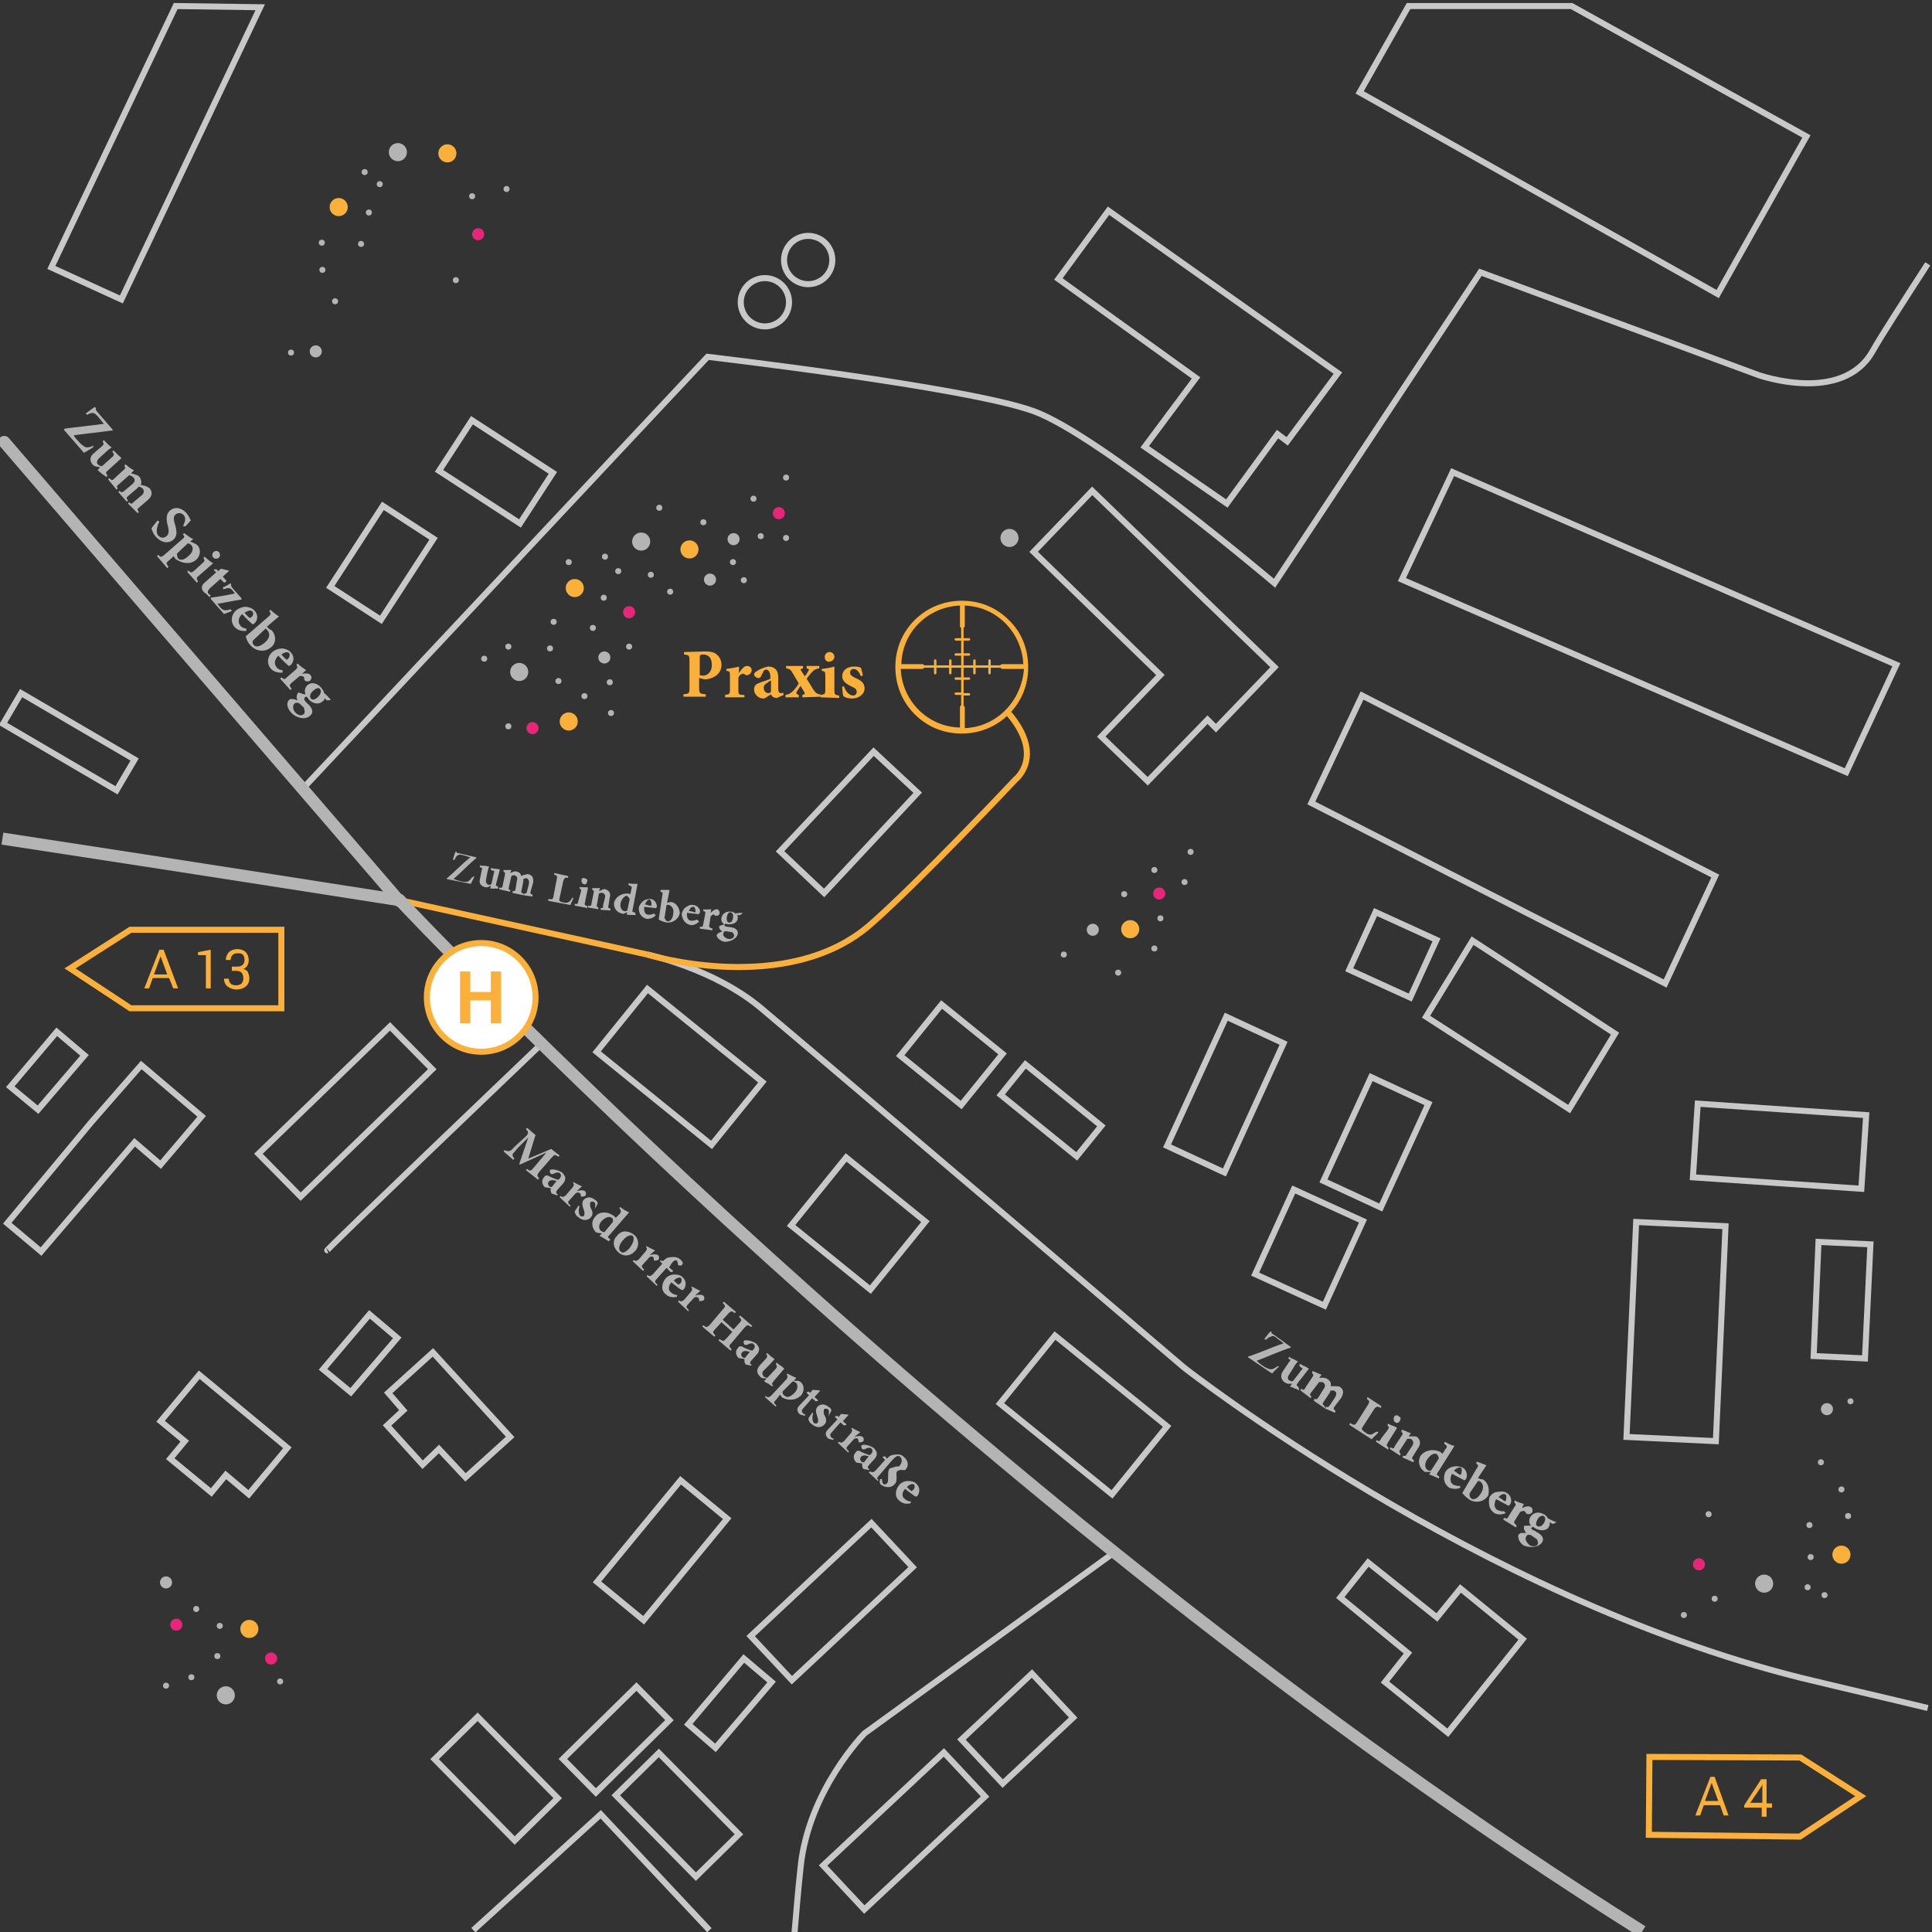 <?xml version="1.0" encoding="utf-8"?>
<!-- Generator: Adobe Illustrator 27.9.1, SVG Export Plug-In . SVG Version: 6.00 Build 0)  -->
<svg version="1.1" id="Ebene_1" xmlns="http://www.w3.org/2000/svg" xmlns:xlink="http://www.w3.org/1999/xlink" x="0px" y="0px"
	 viewBox="0 0 320 320" style="enable-background:new 0 0 320 320;" xml:space="preserve">
<rect x="0" y="0" width="320" height="320" fill="#333333" stroke="none"/>
<style type="text/css">
	.st0{fill:none;stroke:#C8C8C8;stroke-miterlimit:10;}
	.st1{fill:none;stroke:#C8C8C8;stroke-width:1;stroke-miterlimit:9.998;}
	.st2{fill:none;stroke:#C8C8C8;stroke-width:1;stroke-miterlimit:9.999;}
	.st3{fill:none;stroke:#C8C8C8;stroke-miterlimit:10.001;}
	.st4{fill:none;stroke:#C8C8C8;stroke-width:1;stroke-miterlimit:9.997;}
	.st5{fill:none;stroke:#C8C8C8;stroke-width:0.999;stroke-miterlimit:9.995;}
	.st6{fill:none;stroke:#C8C8C8;stroke-width:1;stroke-miterlimit:10.001;}
	.st7{fill:none;stroke:#C8C8C8;stroke-width:1;stroke-miterlimit:10.004;}
	.st8{fill:none;stroke:#C8C8C8;stroke-width:1;stroke-miterlimit:10.002;}
	.st9{fill:none;stroke:#C8C8C8;stroke-width:1;stroke-miterlimit:9.995;}
	.st10{fill:none;stroke:#FBB03B;stroke-miterlimit:10;}
	.st11{fill:none;stroke:#C8C8C8;stroke-width:3;stroke-miterlimit:10;}
	.st12{fill:none;stroke:#B4B4B4;stroke-width:2;stroke-linecap:round;stroke-miterlimit:10;}
	.st13{fill:none;stroke:#B4B4B4;stroke-width:2;stroke-miterlimit:10;}
	.st14{fill:#FBB03B;}
	.st15{enable-background:new    ;}
	.st16{fill:#B4B4B4;}
	.st17{fill:#E7267A;}
	.st18{fill:none;stroke:#C8C8C8;stroke-width:1;stroke-miterlimit:10.001;}
	.st19{fill:#FFFFFF;stroke:#FBB03B;stroke-miterlimit:10;}
</style>
<g id="Ebene_1_00000160171556304818482210000006897186705775281329_">
	<polygon class="st0" points="211.1,110.5 180.9,81.3 171.2,91.4 192.2,111.8 182.4,122 190.1,129.4 200,119.2 201.4,120.6 	"/>
	<polygon class="st0" points="221.6,61.8 183.6,34.9 175.3,46.2 198.1,62.6 189.6,74 203.2,83.4 211.6,71.9 213.2,73.1 	"/>
	<path class="st0" d="M49.8,131l67.4-71.9c0,0,43,5,54,9s39.9,28.5,39.9,28.5l34.1-51.5l46,17c0,0,14,5,19-4
		c1.3-2.3,4.7-7.6,9.1-14.4"/>
	<polygon class="st1" points="260.3,1 299.2,22.6 284.5,48.7 225.2,15.3 233.3,1 	"/>
	<polygon class="st0" points="305.8,127.9 232.2,96 240.6,78.2 314.1,110.1 	"/>
	<polygon class="st0" points="275.8,162.9 217.2,133 225.6,115.2 284.1,145.1 	"/>
	<polygon class="st0" points="259.9,183.7 236.2,168.4 243.9,155.8 267.5,171.2 	"/>
	<path class="st0" d="M89.7,172.9c0,0-36,34.4-35.5,34.2"/>
	<path class="st0" d="M184.6,257.1l-41.4,30c0,0-9.3,9.4-10.6,22.2c-0.4,3.7-0.7,7.3-1,10.8"/>
	
		<rect x="124.1" y="260.4" transform="matrix(0.73 -0.683 0.683 0.73 -144.114 165.661)" class="st2" width="27.4" height="10"/>
	<polyline class="st3" points="78.4,319.7 99.5,300.5 117.5,319.7 	"/>
	
		<rect x="136.1" y="298.4" transform="matrix(0.73 -0.683 0.683 0.73 -166.833 184.101)" class="st2" width="27.4" height="10"/>
	
		<rect x="160.6" y="281.3" transform="matrix(0.73 -0.683 0.683 0.73 -150.122 192.461)" class="st4" width="16" height="10"/>
	<polygon class="st0" points="14,174.8 6.3,183.8 1.7,180 9.4,170.9 	"/>
	<polygon class="st0" points="65.8,221.6 58.1,230.6 53.5,226.8 61.2,217.7 	"/>
	<polygon class="st0" points="127.8,278.6 118.5,289.5 114,285.6 123.2,274.7 	"/>
	
		<rect x="105.9" y="164.4" transform="matrix(0.629 -0.777 0.777 0.629 -95.534 153.096)" class="st5" width="13.4" height="24.5"/>
	
		<rect x="135" y="194.1" transform="matrix(0.629 -0.777 0.777 0.629 -104.702 185.781)" class="st6" width="14.5" height="16.9"/>
	
		<rect x="152.2" y="168.1" transform="matrix(0.629 -0.777 0.777 0.629 -77.247 187.375)" class="st6" width="10.9" height="13"/>
	
		<rect x="170.9" y="175.7" transform="matrix(0.629 -0.777 0.777 0.629 -78.267 203.619)" class="st5" width="6.5" height="16.2"/>
	
		<rect x="225.4" y="152.6" transform="matrix(0.415 -0.91 0.91 0.415 -8.934 302.406)" class="st7" width="10.5" height="11.1"/>
	
		<rect x="172.3" y="222.3" transform="matrix(0.629 -0.777 0.777 0.629 -115.488 226.527)" class="st5" width="14.5" height="23.9"/>
	
		<rect x="107" y="291.1" transform="matrix(0.713 -0.702 0.702 0.713 -178.649 164.919)" class="st8" width="10" height="18.9"/>
	
		<rect x="93.6" y="284.1" transform="matrix(0.713 -0.701 0.701 0.713 -172.664 154.386)" class="st9" width="17.1" height="7.8"/>
	<rect x="77" y="285.1" transform="matrix(0.713 -0.702 0.702 0.713 -183.06 142.15)" class="st8" width="10" height="18.9"/>
	<polygon class="st0" points="47.6,239.8 33,227.7 26.6,235.4 30.6,238.7 28.2,241.6 35,247.2 37.4,244.3 41.2,247.5 	"/>
	<polygon class="st0" points="84.5,238 71.7,224 64.3,230.7 66.8,233.6 64.1,236.1 70,242.6 72.7,240 77.1,244.7 	"/>
	<rect x="55.2" y="88.2" transform="matrix(0.545 -0.839 0.839 0.545 -49.382 95.453)" class="st4" width="16" height="10"/>
	<polygon class="st0" points="129.2,141 144.7,124.5 152,131.3 136.5,147.9 	"/>
	<rect x="77.2" y="70.2" transform="matrix(0.545 -0.838 0.838 0.545 -28.183 104.416)" class="st8" width="10" height="16"/>
	<polygon class="st0" points="42.8,191.1 64.6,170 71.6,177.1 49.8,198.2 	"/>
	<polygon class="st0" points="43.1,1.2 20.1,49.6 8.5,44.3 29.1,1 	"/>
	<polygon class="st0" points="3.5,114.8 22.3,125.8 19.3,130.9 0.5,119.9 	"/>
	<ellipse transform="matrix(0.921 -0.389 0.389 0.921 -6.227 55.461)" class="st0" cx="133.9" cy="43.1" rx="4" ry="4"/>
	<ellipse transform="matrix(0.921 -0.389 0.389 0.921 -9.49 53.206)" class="st0" cx="126.7" cy="50.1" rx="4" ry="4"/>
	
		<rect x="98.9" y="251.7" transform="matrix(0.635 -0.772 0.772 0.635 -158.231 178.536)" class="st2" width="21.8" height="10"/>
	<polygon class="st0" points="241.9,263.1 238,267.9 226.6,258.8 222,264.6 233.2,273.8 229.4,278.6 239.8,287 252.2,271.5 	"/>
	<polygon class="st0" points="33.4,184.9 23.4,176.4 15.1,185.9 15.1,185.9 1.2,202.6 6.8,207.3 22.3,189.2 26.6,192.9 	"/>
	<path class="st0" d="M107.2,158.1c0,0,11.1,2.3,19,9l7.8,6.6l33.1,28.1l29,24.7c0,0,48.4,38,102.2,51.4c7.4,1.8,14.4,3.4,21,5"/>
	<path class="st10" d="M107.2,158.1c0,0,23.2,7.1,37-5c8-7,24-24,24-24s4.9-3.8-1.1-10.9"/>
	<path class="st11" d="M159.2,254.2"/>
	<line class="st10" x1="66.2" y1="149.1" x2="107.2" y2="158.1"/>
	<g>
		<g>
			<path class="st12" d="M0.7,73.2c33.4,38.9,65.4,76,65.4,76"/>
			<path class="st13" d="M272,319.9c-111.4-70-205.8-170.8-205.8-170.8s-35-5.5-65.8-10.2"/>
		</g>
	</g>
</g>
<g id="Ebene_3">
	<g>
		<g>
			<path class="st14" d="M116.7,107.9c0.9,0,1.6,0.1,2,0.5c0.5,0.4,0.8,1,0.8,1.7c0,1.5-1.2,2.2-2.4,2.4c-0.2,0-0.4,0-0.5,0
				l-0.8-0.2v1.6c0,1,0.1,1,1.1,1.1v0.4h-3.7V115c0.9-0.1,1-0.1,1-1.1v-4.4c0-1-0.1-1-0.9-1.1V108L116.7,107.9z M115.9,111.8
				c0.1,0.1,0.4,0.1,0.6,0.1c0.4,0,1.4-0.3,1.4-1.8c0-1.3-0.7-1.7-1.5-1.7c-0.2,0-0.4,0.1-0.4,0.1c-0.1,0.1-0.1,0.2-0.1,0.4V111.8z"
				/>
			<path class="st14" d="M122.4,111.5c0.4-0.7,0.9-1.2,1.3-1.2c0.5,0,0.8,0.3,0.8,0.7s-0.3,0.7-0.6,0.8c-0.2,0.1-0.3,0-0.4,0
				c-0.2-0.2-0.4-0.2-0.5-0.2c-0.2,0-0.5,0.2-0.7,0.6v2.1c0,0.7,0,0.8,1,0.8v0.4h-3.2v-0.4c0.6-0.1,0.8-0.1,0.8-0.8v-2.5
				c0-0.6-0.1-0.6-0.6-0.7v-0.3c0.7-0.1,1.4-0.2,2.1-0.4L122.4,111.5L122.4,111.5z"/>
			<path class="st14" d="M128.7,115.6c-0.3,0-0.6-0.1-0.7-0.2c-0.2-0.1-0.2-0.3-0.3-0.4c-0.5,0.3-1,0.7-1.2,0.7
				c-1,0-1.6-0.8-1.6-1.5c0-0.6,0.3-0.9,0.9-1.1c0.7-0.3,1.6-0.5,1.8-0.7v-0.3c0-0.7-0.3-1.2-0.7-1.2c-0.1,0-0.3,0.1-0.4,0.2
				c-0.1,0.2-0.2,0.4-0.4,0.8c-0.1,0.3-0.3,0.4-0.5,0.4c-0.3,0-0.7-0.3-0.7-0.6c0-0.2,0.2-0.4,0.4-0.5c0.4-0.3,1.3-0.7,1.9-0.8
				c0.5,0,0.8,0.1,1.1,0.3c0.5,0.4,0.6,0.9,0.6,1.6v1.8c0,0.5,0.2,0.7,0.4,0.7c0.1,0,0.3,0,0.4-0.1l0.1,0.4L128.7,115.6z
				 M127.7,112.7c-0.2,0.1-0.4,0.2-0.6,0.4c-0.4,0.2-0.6,0.4-0.6,0.8c0,0.6,0.4,0.9,0.7,0.9c0.2,0,0.3,0,0.5-0.2V112.7L127.7,112.7z
				"/>
			<path class="st14" d="M132.9,115.5v-0.4c0.4-0.1,0.5-0.2,0.3-0.5l-0.6-1c-0.2,0.3-0.5,0.7-0.6,0.9c-0.2,0.3-0.1,0.5,0.3,0.6v0.4
				h-2.2v-0.4c0.6-0.1,0.9-0.3,1.3-0.7c0.3-0.3,0.6-0.7,0.9-1.2l-1-1.7c-0.3-0.5-0.4-0.7-1.1-0.8v-0.4h2.8v0.4
				c-0.4,0.1-0.5,0.2-0.3,0.4l0.6,0.9c0.3-0.3,0.5-0.7,0.6-0.9c0.2-0.2,0.1-0.3-0.3-0.4v-0.4h2.1v0.4c-0.6,0.1-0.8,0.2-1.2,0.6
				c-0.2,0.2-0.5,0.6-0.9,1.1l1.1,1.8c0.4,0.6,0.7,0.8,1.2,0.8v0.4L132.9,115.5z"/>
			<path class="st14" d="M135.9,115.5v-0.4c0.7-0.1,0.8-0.1,0.8-0.9V112c0-0.8-0.1-0.8-0.6-0.9v-0.3c0.7-0.1,1.5-0.2,2.1-0.4v3.8
				c0,0.8,0,0.9,0.8,1v0.4L135.9,115.5z M136.6,108.8c0-0.5,0.4-0.8,0.8-0.8c0.5,0,0.8,0.4,0.8,0.8s-0.4,0.8-0.9,0.8
				C136.9,109.6,136.6,109.3,136.6,108.8z"/>
			<path class="st14" d="M142.6,112c-0.3-0.7-0.7-1.2-1.2-1.2c-0.3,0-0.6,0.2-0.6,0.6s0.3,0.6,0.9,0.9c0.9,0.4,1.5,0.8,1.5,1.7
				c0,1.1-1.1,1.7-2.1,1.7c-0.6,0-1.2-0.2-1.4-0.4c-0.1-0.2-0.2-1-0.2-1.6h0.3c0.2,0.7,0.8,1.5,1.5,1.5c0.4,0,0.6-0.3,0.6-0.6
				s-0.1-0.6-0.9-0.9c-0.5-0.3-1.5-0.7-1.5-1.7c0-0.9,0.7-1.6,2-1.6c0.5,0,0.9,0.1,1.1,0.2c0.1,0.3,0.3,1.1,0.3,1.3L142.6,112z"/>
		</g>
	</g>
	<path class="st14" d="M167.1,102.7c-2.1-2.1-4.8-3.2-7.8-3.2c-2.9,0-5.7,1.1-7.8,3.2s-3.2,4.8-3.2,7.8c0,2.9,1.1,5.7,3.2,7.8
		c2.1,2.1,4.8,3.2,7.8,3.2c2.9,0,5.7-1.1,7.8-3.2s3.2-4.8,3.2-7.8S169.2,104.7,167.1,102.7z M169.5,110H166c-0.1,0-0.3,0.1-0.3,0.2
		h-1.6v-0.8c0-0.1-0.1-0.2-0.2-0.2s-0.2,0.1-0.2,0.2v0.8h-2.1v-0.8c0-0.1-0.1-0.2-0.2-0.2s-0.2,0.1-0.2,0.2v0.8h-1.6v-1.6h0.9
		c0.1,0,0.2-0.1,0.2-0.2s-0.1-0.2-0.2-0.2h-0.9v-2.1h0.9c0.1,0,0.2-0.1,0.2-0.2s-0.1-0.2-0.2-0.2h-0.9V104c0.1-0.1,0.2-0.2,0.2-0.3
		v-3.4C165.1,100.5,169.2,104.7,169.5,110z M159,100.3v3.4c0,0.1,0.1,0.3,0.2,0.3v1.7h-0.9c-0.1,0-0.2,0.1-0.2,0.2s0.1,0.2,0.2,0.2
		h0.9v2.1h-0.9c-0.1,0-0.2,0.1-0.2,0.2s0.1,0.2,0.2,0.2h0.9v1.6h-1.6v-0.8c0-0.1-0.1-0.2-0.2-0.2s-0.2,0.1-0.2,0.2v0.8h-2.1v-0.8
		c0-0.1-0.1-0.2-0.2-0.2s-0.2,0.1-0.2,0.2v0.8h-1.6c-0.1-0.1-0.2-0.2-0.3-0.2h-3.5C149.4,104.7,153.7,100.5,159,100.3z M149.2,110.8
		h3.5c0.2,0,0.3-0.1,0.4-0.2h1.6v0.9c0,0.1,0.1,0.2,0.2,0.2s0.2-0.1,0.2-0.2v-0.9h2.1v0.9c0,0.1,0.1,0.2,0.2,0.2s0.2-0.1,0.2-0.2
		v-0.9h1.6v1.6h-0.9c-0.1,0-0.2,0.1-0.2,0.2s0.1,0.2,0.2,0.2h0.9v2.1h-0.9c-0.1,0-0.2,0.1-0.2,0.2s0.1,0.2,0.2,0.2h0.9v1.7
		c-0.1,0.1-0.2,0.2-0.2,0.3v3.4C153.7,120.4,149.4,116.1,149.2,110.8z M159.8,120.6v-3.4c0-0.1-0.1-0.3-0.2-0.3v-1.7h0.9
		c0.1,0,0.2-0.1,0.2-0.2s-0.1-0.2-0.2-0.2h-0.9v-2.2h0.9c0.1,0,0.2-0.1,0.2-0.2s-0.1-0.2-0.2-0.2h-0.9v-1.6h1.6v0.9
		c0,0.1,0.1,0.2,0.2,0.2s0.2-0.1,0.2-0.2v-0.9h2.1v0.9c0,0.1,0.1,0.2,0.2,0.2s0.2-0.1,0.2-0.2v-0.9h1.6c0.1,0.1,0.2,0.2,0.4,0.2h3.5
		C169.2,116.1,165.1,120.4,159.8,120.6z"/>
</g>
<g>
	<g class="st15">
		<path class="st16" d="M87.1,193.8l0.2-0.2c0.5,0.4,0.6,0.4,1.1-0.2l2.1-2.5l0,0l-4.4,2l-0.1-0.1l1.5-4.4l0,0l-1.6,1.6
			c-0.5,0.5-0.7,0.9-0.9,1c-0.2,0.4-0.1,0.5,0.2,0.9l-0.2,0.2l-1.6-1.4l0.2-0.2c0.4,0.2,0.6,0.2,0.9,0.1s0.5-0.5,1.2-1.1l1.2-1.1
			c0.7-0.6,0.7-0.9,0.2-1.4l0.2-0.2l1.4,1.2l-1.2,3.9l3.8-1.6l1.4,1.1l-0.2,0.2c-0.6-0.4-0.6-0.4-1.1,0.1l-2,2.3
			c-0.5,0.6-0.5,0.7-0.1,1.2l-0.2,0.2L87.1,193.8z"/>
	</g>
	<g class="st15">
		<path class="st16" d="M91.4,197.7c-0.1-0.1-0.2-0.4-0.2-0.5s0-0.2,0-0.4c-0.4-0.1-0.9-0.1-1-0.2c-0.5-0.5-0.5-1.2-0.1-1.6
			c0.2-0.4,0.6-0.4,1-0.1c0.5,0.2,1.1,0.5,1.4,0.5l0.1-0.1c0.4-0.4,0.4-0.7,0.1-1c-0.1-0.1-0.2-0.1-0.4-0.1c-0.1,0-0.4,0.1-0.6,0.2
			c-0.2,0.1-0.4,0.1-0.5,0s-0.2-0.5-0.1-0.6s0.2-0.1,0.5-0.1c0.4,0,1,0.2,1.5,0.5c0.2,0.2,0.4,0.5,0.5,0.7c0.1,0.5-0.1,0.9-0.4,1.2
			l-0.9,1c-0.2,0.2-0.2,0.5-0.1,0.6s0.1,0.1,0.2,0.1l-0.1,0.2L91.4,197.7z M92.2,195.6c-0.1,0-0.4-0.1-0.5-0.1
			c-0.2-0.1-0.5,0-0.7,0.1c-0.4,0.4-0.2,0.7,0,0.9c0.1,0.1,0.1,0.1,0.4,0.1L92.2,195.6z"/>
	</g>
	<g class="st15">
		<path class="st16" d="M95.5,197.3c0.6-0.2,1.1-0.2,1.4,0c0.2,0.2,0.2,0.6,0.1,0.7c-0.2,0.2-0.5,0.2-0.7,0.2
			c-0.1,0-0.1-0.1-0.1-0.2s-0.1-0.4-0.2-0.4c-0.1-0.1-0.4-0.1-0.6,0l-1,1.1c-0.4,0.4-0.4,0.5,0.1,1l-0.1,0.2l-1.7-1.6l0.1-0.2
			c0.4,0.2,0.5,0.2,0.9-0.1l1.2-1.4c0.2-0.4,0.2-0.4,0-0.7l0.1-0.1c0.4,0.2,0.9,0.5,1.4,0.7L95.5,197.3L95.5,197.3z"/>
	</g>
	<g class="st15">
		<path class="st16" d="M98.5,200.3c0.1-0.5,0.2-1-0.1-1.2c-0.1-0.1-0.5-0.1-0.6,0c-0.1,0.2-0.1,0.5,0,0.9c0.4,0.7,0.5,1.2,0,1.7
			c-0.6,0.6-1.5,0.4-2-0.1c-0.4-0.2-0.6-0.7-0.6-0.9s0.4-0.6,0.6-1l0.2,0.1c-0.2,0.5-0.2,1.2,0.1,1.6c0.2,0.1,0.5,0.1,0.6,0
			s0.2-0.4,0-1c-0.1-0.4-0.5-1.1,0-1.7c0.5-0.5,1.2-0.5,1.8,0c0.4,0.2,0.5,0.5,0.5,0.6C99,199.5,98.6,200,98.5,200.3L98.5,200.3z"/>
	</g>
	<g class="st15">
		<path class="st16" d="M100.8,205.6c-0.1-0.1-0.9-0.6-1.5-0.9l0.4-0.4l-0.6-0.1c-0.2,0-0.4-0.1-0.4-0.1c-0.5-0.5-1-1.6-0.1-2.6
			c0.7-0.9,2.1-0.9,3.2,0c0,0,0.1,0.1,0.2,0.2l0.7-0.7c0.2-0.4,0.2-0.4-0.1-0.9l0.1-0.2c0.5,0.4,1,0.7,1.5,0.9l-3.2,3.7
			c-0.4,0.4-0.4,0.4,0,0.7l0.1,0.1L100.8,205.6z M101.5,202.4c0.1-0.4,0-0.6-0.2-0.7c-0.1-0.1-0.7-0.4-1.6,0.5
			c-0.7,0.7-0.5,1.5-0.1,1.7c0.1,0.1,0.2,0.1,0.5,0.2L101.5,202.4z"/>
	</g>
	<g class="st15">
		<path class="st16" d="M105,204.5c0.9,0.7,0.9,2,0.2,2.7c-0.9,1-2.1,0.9-2.8,0.2c-1-0.9-0.9-2.1-0.2-2.7
			C103,203.6,104.2,203.9,105,204.5L105,204.5z M104.8,204.7c-0.2-0.2-0.9-0.1-1.5,0.6c-0.7,0.7-1,1.6-0.5,2
			c0.2,0.2,0.6,0.4,1.5-0.6C105,205.7,105.1,205.1,104.8,204.7L104.8,204.7z"/>
	</g>
	<g class="st15">
		<path class="st16" d="M107.6,207.9c0.6-0.2,1.1-0.2,1.4,0c0.2,0.2,0.2,0.6,0.1,0.7c-0.2,0.2-0.5,0.2-0.7,0.2
			c-0.1,0-0.1-0.1-0.1-0.2s-0.1-0.4-0.1-0.4c-0.1-0.1-0.4-0.1-0.6,0l-1,1.1c-0.4,0.4-0.4,0.5,0.1,1l-0.2,0.2l-1.7-1.6l0.1-0.2
			c0.4,0.2,0.5,0.2,0.9-0.1l1.2-1.4c0.2-0.4,0.2-0.4,0-0.7l0.1-0.1c0.4,0.2,0.9,0.5,1.4,0.7L107.6,207.9L107.6,207.9z"/>
	</g>
	<g class="st15">
		<path class="st16" d="M109.8,208.9l0.1-0.1c0.1-0.1,0.2-0.2,0.5-0.4c0.1-0.1,0.6-0.2,1.2-0.2c0.4,0,0.7,0.1,1.1,0.4
			c0.2,0.2,0.4,0.5,0.4,0.6s-0.1,0.2-0.2,0.4c-0.1,0-0.2,0-0.4,0s-0.2-0.1-0.2-0.1c0-0.2-0.1-0.6-0.2-0.7c-0.1-0.1-0.2-0.1-0.4,0
			c-0.1,0.1-0.4,0.2-0.7,0.9l-0.2,0.2l0.7,0.6c0,0.1-0.2,0.2-0.4,0.2l-0.7-0.7l-1.6,1.8c-0.4,0.4-0.4,0.5,0.1,1l-0.1,0.2l-1.7-1.6
			l0.1-0.2c0.4,0.2,0.5,0.2,0.9-0.1l1.6-1.8l-0.4-0.4v-0.1h0.4L109.8,208.9z"/>
	</g>
	<g class="st15">
		<path class="st16" d="M112.1,214.8c-0.9,0.2-1.5-0.1-1.8-0.4c-0.9-0.7-0.7-1.8-0.1-2.6c0.4-0.5,1-0.7,1.5-0.7s1.1,0.1,1.4,0.5l0,0
			c0.6,0.5,0.6,1.5,0.1,2c-0.1,0.1-0.2,0.1-0.4,0s-1-0.7-1.6-1.2c-0.6,0.7-0.5,1.4,0,1.7c0.2,0.2,0.6,0.4,1,0.4L112.1,214.8
			L112.1,214.8z M112.8,211.7c-0.2-0.2-0.7-0.1-1.2,0.4c0.2,0.2,0.5,0.5,0.7,0.6c0.1,0.1,0.1,0.1,0.2,0
			C112.9,212.5,113,212,112.8,211.7L112.8,211.7z"/>
	</g>
	<g class="st15">
		<path class="st16" d="M115.1,214.6c0.6-0.2,1.1-0.2,1.4,0c0.2,0.2,0.2,0.6,0.1,0.7c-0.2,0.2-0.5,0.2-0.7,0.2
			c-0.1,0-0.1-0.1-0.1-0.2s-0.1-0.4-0.2-0.4c-0.1-0.1-0.4-0.1-0.6,0l-1,1.1c-0.4,0.4-0.4,0.5,0.1,1l-0.1,0.2l-1.7-1.6l0.1-0.2
			c0.4,0.2,0.5,0.2,0.9-0.1l1.2-1.4c0.2-0.4,0.2-0.4,0-0.7l0.1-0.1c0.4,0.2,0.9,0.5,1.4,0.7L115.1,214.6L115.1,214.6z"/>
	</g>
	<g class="st15">
		<path class="st16" d="M124.4,219.8c-0.5-0.4-0.6-0.4-1.1,0.1l-2.1,2.5c-0.5,0.5-0.5,0.6,0,1.1l-0.2,0.2l-2-1.7l0.2-0.2
			c0.6,0.4,0.6,0.4,1.1-0.1l1-1.1l-1.8-1.6l-1,1.1c-0.5,0.5-0.5,0.6,0,1.1l-0.2,0.2l-2-1.7l0.2-0.2c0.5,0.4,0.6,0.4,1.1-0.1l2.1-2.5
			c0.5-0.5,0.5-0.6,0-1.1l0.2-0.2l2,1.7l-0.2,0.2c-0.5-0.4-0.6-0.4-1.1,0.1l-0.9,1l1.8,1.6l0.9-1c0.5-0.5,0.5-0.6,0-1.1l0.2-0.2
			l2,1.7L124.4,219.8z"/>
	</g>
	<g class="st15">
		<path class="st16" d="M123.5,226c-0.1-0.1-0.2-0.4-0.2-0.5s0-0.2,0-0.4c-0.4-0.1-0.9-0.1-1-0.2c-0.5-0.5-0.5-1.2-0.1-1.6
			c0.2-0.4,0.6-0.4,1-0.1c0.5,0.2,1.1,0.5,1.4,0.5l0.1-0.1c0.4-0.4,0.4-0.7,0.1-1c-0.1-0.1-0.2-0.1-0.4-0.1c-0.1,0-0.4,0.1-0.6,0.2
			c-0.2,0.1-0.4,0.1-0.5,0s-0.2-0.5-0.1-0.6s0.2-0.1,0.5-0.1c0.4,0,1,0.2,1.5,0.5c0.2,0.2,0.4,0.5,0.5,0.7c0.1,0.5-0.1,0.9-0.4,1.2
			l-0.9,1c-0.2,0.2-0.2,0.5-0.1,0.5c0.1,0.1,0.1,0.1,0.2,0.1l-0.1,0.2L123.5,226z M124.2,223.9c-0.1,0-0.4-0.1-0.5-0.1
			c-0.2-0.1-0.5,0-0.7,0.1c-0.4,0.4-0.2,0.7,0,0.9c0.1,0.1,0.1,0.1,0.4,0.1L124.2,223.9z"/>
	</g>
	<g class="st15">
		<path class="st16" d="M127.9,229.6c-0.2-0.1-0.4-0.2-0.6-0.4c-0.2-0.1-0.5-0.2-0.7-0.4v-0.1l0.4-0.4c-0.2,0-0.4,0-0.5,0
			c-0.2,0-0.5-0.1-0.7-0.4c-0.5-0.5-0.5-1.1,0-1.7l1.1-1.2c0.2-0.2,0.2-0.4,0.1-0.6l-0.1-0.1l0.1-0.2c0.1,0.1,0.4,0.2,0.6,0.5
			c0.2,0.1,0.5,0.4,0.7,0.5c-0.2,0.2-0.5,0.6-0.9,1l-0.9,0.9c-0.4,0.4-0.2,0.7,0,1c0.1,0.1,0.4,0.2,0.6,0.2l1.4-1.5
			c0.2-0.2,0.2-0.4,0.1-0.6l-0.1-0.2l0.1-0.2c0.2,0.1,0.5,0.4,0.7,0.5s0.5,0.4,0.6,0.5l-1.8,2.1c-0.2,0.4-0.4,0.4-0.1,0.6l0.1,0.1
			L127.9,229.6z"/>
	</g>
	<g class="st15">
		<path class="st16" d="M132.1,228.7c0.2,0,0.4,0.1,0.5,0.2c0.7,0.6,0.6,1.6,0.1,2.2c-0.9,0.9-2.1,0.9-3.1,0.4
			c-0.1-0.1-0.2-0.2-0.4-0.5l-0.7,0.9c-0.4,0.4-0.4,0.4,0.1,0.9l-0.1,0.2l-1.8-1.6l0.1-0.2c0.5,0.4,0.5,0.2,0.9,0l2.6-2.8
			c0.2-0.4,0.2-0.5,0-0.7l0.1-0.2c0.4,0.2,0.9,0.5,1.5,0.7l-0.4,0.5L132.1,228.7L132.1,228.7z M129.6,230.5c0,0.2,0.1,0.6,0.4,0.7
			c0.4,0.4,1,0.1,1.6-0.5c0.7-0.7,0.5-1.5,0.2-1.7c-0.1-0.1-0.4-0.2-0.5-0.2L129.6,230.5z"/>
	</g>
	<g class="st15">
		<path class="st16" d="M132.9,234.4c-0.1,0-0.2-0.1-0.4-0.1c-0.5-0.5-0.6-1-0.1-1.5l1.6-1.7l-0.4-0.4v-0.1l0.4-0.1l0.2,0.2l0.4-0.5
			l1.2,0.1v0.1l-0.9,1l0.6,0.5c0,0.1-0.1,0.2-0.4,0.2l-0.6-0.5l-1.4,1.6c-0.5,0.5-0.2,0.7-0.1,0.9c0.1,0.1,0.2,0.1,0.4,0.2l-0.1,0.2
			L132.9,234.4z"/>
	</g>
	<g class="st15">
		<path class="st16" d="M137.2,234.6c0.1-0.5,0.2-1-0.1-1.2c-0.1-0.1-0.5-0.1-0.6,0c-0.1,0.2-0.1,0.5,0,0.9c0.4,0.7,0.5,1.2,0,1.7
			c-0.6,0.6-1.5,0.4-2-0.1c-0.4-0.2-0.6-0.7-0.6-0.9s0.4-0.6,0.6-1l0.2,0.1c-0.2,0.5-0.2,1.2,0.1,1.6c0.2,0.1,0.5,0.1,0.6,0
			s0.2-0.4,0-1c-0.1-0.4-0.5-1.1,0-1.7c0.5-0.5,1.2-0.5,1.8,0c0.4,0.2,0.5,0.5,0.5,0.6C137.7,233.8,137.3,234.3,137.2,234.6
			L137.2,234.6z"/>
	</g>
	<g class="st15">
		<path class="st16" d="M137.6,238.4c-0.1,0-0.2-0.1-0.4-0.1c-0.5-0.5-0.6-1-0.1-1.5l1.6-1.7l-0.4-0.4v-0.1l0.4-0.1l0.2,0.2l0.4-0.5
			l1.2,0.1v0.1l-0.9,1l0.6,0.5c0,0.1-0.1,0.2-0.4,0.2l-0.6-0.5l-1.4,1.6c-0.5,0.5-0.2,0.7-0.1,0.9c0.1,0.1,0.2,0.1,0.4,0.2l-0.1,0.2
			L137.6,238.4z"/>
	</g>
	<g class="st15">
		<path class="st16" d="M141.5,238c0.6-0.2,1.1-0.2,1.4,0c0.2,0.2,0.2,0.6,0.1,0.7c-0.2,0.2-0.5,0.2-0.7,0.2c-0.1,0-0.1-0.1-0.1-0.2
			s-0.1-0.4-0.1-0.4c-0.1-0.1-0.4-0.1-0.6,0l-1,1.1c-0.4,0.4-0.4,0.5,0.1,1l-0.1,0.2l-1.7-1.6l0.1-0.2c0.4,0.2,0.5,0.2,0.9-0.1
			l1.2-1.4c0.2-0.4,0.2-0.4,0-0.7l0.1-0.1c0.4,0.2,0.9,0.5,1.4,0.7L141.5,238L141.5,238z"/>
	</g>
	<g class="st15">
		<path class="st16" d="M143,243.3c-0.1-0.1-0.2-0.4-0.2-0.5s0-0.2,0-0.4c-0.4-0.1-0.9-0.1-1-0.2c-0.5-0.5-0.5-1.2-0.1-1.6
			c0.2-0.4,0.6-0.4,1-0.1c0.5,0.2,1.1,0.5,1.4,0.5l0.1-0.1c0.4-0.4,0.4-0.7,0.1-1c-0.1-0.1-0.2-0.1-0.4-0.1s-0.4,0.1-0.6,0.2
			c-0.2,0.1-0.4,0.1-0.5,0s-0.2-0.5-0.1-0.6c0.1-0.1,0.2-0.1,0.5-0.1c0.4,0,1,0.2,1.5,0.5c0.2,0.2,0.4,0.5,0.5,0.7
			c0.1,0.5-0.1,0.9-0.4,1.2l-0.9,1c-0.2,0.2-0.2,0.5-0.1,0.5c0.1,0.1,0.1,0.1,0.2,0.1l-0.1,0.2L143,243.3z M143.9,241.2
			c-0.1,0-0.4-0.1-0.5-0.1c-0.2-0.1-0.5,0-0.7,0.1c-0.4,0.4-0.2,0.7,0,0.9c0.1,0.1,0.1,0.1,0.4,0.1L143.9,241.2z"/>
	</g>
	<g class="st15">
		<path class="st16" d="M146.9,241.6c0.2-0.2,0.4-0.4,0.6-0.5c0.2-0.1,0.6-0.2,1.2-0.2c0.5,0,0.7,0.1,1.1,0.5c0.7,0.6,0.7,1.5,0.2,2
			c-0.1,0.1-0.1,0.1-0.2,0.1c-0.6-0.1-1,0-1.2,0.2s-0.1,0.6-0.1,1s0,0.9-0.4,1.2c-0.5,0.6-1.6,0.5-2.2,0c-0.1-0.1-0.2-0.2-0.2-0.5
			c0-0.1,0-0.2,0.1-0.4c0.1,0,0.2-0.1,0.2,0c0.1,0,0.1,0,0.1,0.1c0,0.2,0.1,0.6,0.2,0.7c0.1,0.1,0.4,0.1,0.6-0.1s0.2-0.5,0.2-1
			c0-0.6,0-1.1,0.2-1.4c0.2-0.2,0.6-0.2,1.1-0.4c0.2,0,0.4,0,0.4,0s0.1-0.1,0.2-0.1c0.4-0.5,0.5-1.1,0.1-1.5
			c-0.5-0.5-1.2,0.4-1.8,1.1l-1.7,2c-0.4,0.4-0.4,0.5-0.1,0.7l-0.1,0.2l-1.5-1.4l0.2-0.2c0.4,0.2,0.5,0.2,0.9-0.1l1.6-1.8l-0.4-0.4
			v-0.1l0.4-0.1L146.9,241.6L146.9,241.6z"/>
	</g>
	<g class="st15">
		<path class="st16" d="M150.8,249c-0.9,0.2-1.5-0.1-1.8-0.4c-0.9-0.7-0.7-1.8-0.1-2.6c0.4-0.5,1-0.7,1.5-0.7s1.1,0.1,1.4,0.5l0,0
			c0.6,0.5,0.6,1.5,0.1,2c-0.1,0.1-0.2,0.1-0.4,0c-0.1-0.1-1-0.7-1.6-1.2c-0.6,0.7-0.5,1.4,0,1.7c0.2,0.2,0.6,0.4,1,0.4L150.8,249
			L150.8,249z M151.4,245.9c-0.2-0.2-0.7-0.1-1.2,0.4c0.2,0.2,0.5,0.5,0.7,0.6c0.1,0.1,0.1,0.1,0.2,0
			C151.5,246.6,151.6,246.2,151.4,245.9L151.4,245.9z"/>
	</g>
</g>
<circle class="st17" cx="44.9" cy="274.7" r="1"/>
<ellipse class="st16" cx="37.4" cy="280.8" rx="1.5" ry="1.5"/>
<ellipse class="st16" cx="46.4" cy="278.5" rx="0.5" ry="0.5"/>
<ellipse class="st14" cx="41.3" cy="269.8" rx="1.5" ry="1.5"/>
<ellipse class="st17" cx="29.2" cy="269.1" rx="1" ry="1"/>
<ellipse class="st16" cx="36.4" cy="269.3" rx="0.5" ry="0.5"/>
<ellipse class="st16" cx="31.7" cy="277.8" rx="0.5" ry="0.5"/>
<ellipse class="st16" cx="32.5" cy="266.5" rx="0.5" ry="0.5"/>
<ellipse class="st16" cx="36" cy="274.3" rx="0.5" ry="0.5"/>
<ellipse class="st16" cx="27.5" cy="262.1" rx="1" ry="1"/>
<ellipse class="st16" cx="27.5" cy="279.2" rx="0.5" ry="0.5"/>
<g>
	<ellipse class="st14" cx="187.2" cy="153.9" rx="1.5" ry="1.5"/>
	<ellipse class="st17" cx="192" cy="148" rx="1" ry="1"/>
	<ellipse class="st16" cx="181" cy="154" rx="1" ry="1"/>
	<ellipse class="st16" cx="192.2" cy="152.1" rx="0.5" ry="0.5"/>
	<ellipse class="st16" cx="185.2" cy="161.1" rx="0.5" ry="0.5"/>
	<ellipse class="st16" cx="176.2" cy="158.1" rx="0.5" ry="0.5"/>
	<ellipse class="st16" cx="191.2" cy="157.1" rx="0.5" ry="0.5"/>
	<ellipse class="st16" cx="186.2" cy="148.1" rx="0.5" ry="0.5"/>
	<ellipse class="st16" cx="197.2" cy="141.1" rx="0.5" ry="0.5"/>
	<ellipse class="st16" cx="196.2" cy="146.1" rx="0.5" ry="0.5"/>
	<ellipse class="st16" cx="191.2" cy="144.1" rx="0.5" ry="0.5"/>
</g>
<g>
	<circle class="st17" cx="88.2" cy="120.6" r="1"/>
	<ellipse class="st16" cx="86" cy="111.3" rx="1.5" ry="1.5"/>
	<ellipse class="st16" cx="84.2" cy="120.3" rx="0.5" ry="0.5"/>
	<ellipse class="st14" cx="94.2" cy="119.5" rx="1.5" ry="1.5"/>
	<ellipse class="st16" cx="100.1" cy="108.9" rx="1" ry="1"/>
	<ellipse class="st16" cx="96.8" cy="115.3" rx="0.5" ry="0.5"/>
	<ellipse class="st16" cx="101.2" cy="118.1" rx="0.5" ry="0.5"/>
	<ellipse class="st16" cx="91.1" cy="107.4" rx="0.5" ry="0.5"/>
	<ellipse class="st16" cx="80.2" cy="109.1" rx="0.5" ry="0.5"/>
	<ellipse class="st16" cx="101" cy="113" rx="0.5" ry="0.5"/>
	<ellipse class="st16" cx="92.5" cy="112.8" rx="0.5" ry="0.5"/>
	<ellipse class="st16" cx="84.2" cy="107.1" rx="0.5" ry="0.5"/>
	<ellipse class="st14" cx="114.2" cy="91" rx="1.5" ry="1.5"/>
	<ellipse class="st16" cx="121.5" cy="89.3" rx="1" ry="1"/>
	<ellipse class="st16" cx="117.6" cy="96" rx="1" ry="1"/>
	<ellipse class="st17" cx="129" cy="85" rx="1" ry="1"/>
	<ellipse class="st16" cx="121.4" cy="93.1" rx="0.5" ry="0.5"/>
	<ellipse class="st16" cx="123.2" cy="96.1" rx="0.5" ry="0.5"/>
	<ellipse class="st16" cx="126" cy="88.8" rx="0.5" ry="0.5"/>
	<ellipse class="st16" cx="130.2" cy="89.1" rx="0.5" ry="0.5"/>
	<ellipse class="st16" cx="124.8" cy="82.6" rx="0.5" ry="0.5"/>
	<ellipse class="st16" cx="130.2" cy="79.1" rx="0.5" ry="0.5"/>
	<ellipse class="st16" cx="116.5" cy="86.5" rx="0.5" ry="0.5"/>
	<ellipse class="st16" cx="111" cy="98" rx="0.5" ry="0.5"/>
	<ellipse class="st16" cx="104.2" cy="107.1" rx="0.5" ry="0.5"/>
	<ellipse class="st16" cx="109.2" cy="84.1" rx="0.5" ry="0.5"/>
	<ellipse class="st14" cx="95.2" cy="97.4" rx="1.5" ry="1.5"/>
	<ellipse class="st16" cx="106.2" cy="89.7" rx="1.5" ry="1.5"/>
	<ellipse class="st17" cx="104.2" cy="101.4" rx="1" ry="1"/>
	<ellipse class="st16" cx="98.2" cy="104" rx="0.5" ry="0.5"/>
	<ellipse class="st16" cx="100" cy="99" rx="0.5" ry="0.5"/>
	<ellipse class="st16" cx="102.4" cy="94.6" rx="0.5" ry="0.5"/>
	<ellipse class="st16" cx="107.8" cy="95.2" rx="0.5" ry="0.5"/>
	<ellipse class="st16" cx="100.2" cy="92.2" rx="0.5" ry="0.5"/>
	<ellipse class="st16" cx="91.7" cy="103" rx="0.5" ry="0.5"/>
	<ellipse class="st16" cx="94.2" cy="93.1" rx="0.5" ry="0.5"/>
</g>
<ellipse class="st16" cx="167.2" cy="89.1" rx="1.5" ry="1.5"/>
<g>
	<ellipse class="st16" cx="52.3" cy="58.2" rx="1" ry="1"/>
	<ellipse class="st16" cx="48.2" cy="58.4" rx="0.5" ry="0.5"/>
	<ellipse class="st16" cx="53.4" cy="44.7" rx="0.5" ry="0.5"/>
	<ellipse class="st16" cx="55.5" cy="49.9" rx="0.5" ry="0.5"/>
	<ellipse class="st14" cx="74.1" cy="25.4" rx="1.5" ry="1.5"/>
	<ellipse class="st17" cx="79.2" cy="38.8" rx="1" ry="1"/>
	<ellipse class="st16" cx="83.9" cy="31.3" rx="0.5" ry="0.5"/>
	<ellipse class="st16" cx="78.2" cy="32.5" rx="0.5" ry="0.5"/>
	<ellipse class="st16" cx="75.5" cy="46.4" rx="0.5" ry="0.5"/>
	<ellipse class="st14" cx="56.1" cy="34.3" rx="1.5" ry="1.5"/>
	<ellipse class="st16" cx="65.9" cy="25.2" rx="1.5" ry="1.5"/>
	<ellipse class="st16" cx="59.8" cy="40.4" rx="0.5" ry="0.5"/>
	<ellipse class="st16" cx="61.1" cy="35.2" rx="0.5" ry="0.5"/>
	<ellipse class="st16" cx="62.9" cy="30.5" rx="0.5" ry="0.5"/>
	<ellipse class="st16" cx="60.4" cy="28.5" rx="0.5" ry="0.5"/>
	<ellipse class="st16" cx="53.3" cy="40.2" rx="0.5" ry="0.5"/>
</g>
<g>
	<path class="st16" d="M211.9,226.3c-0.3,0.3-1,0.9-1.2,1.2l-4-2.7v-0.1c1.9-0.6,3.8-1.5,5.9-2.2l-0.9-0.7c-0.7-0.6-0.9-0.6-1.2-0.4
		c-0.1,0-0.4,0.1-0.8,0.5l-0.3-0.1c0.4-0.5,0.8-1.1,1.1-1.3l0.1,0.1c0,0.3,0,0.3,0.3,0.4l2.9,2.1v0.1c-1.9,0.6-3.8,1.5-5.7,2.2
		c0.3,0.1,0.4,0.4,0.9,0.7c0.5,0.4,1.2,0.7,1.5,0.7s0.5-0.1,1.1-0.5H211.9L211.9,226.3z"/>
	<path class="st16" d="M215.2,230.3c-0.3-0.1-0.4-0.3-0.7-0.3c-0.3-0.1-0.5-0.3-0.8-0.3v-0.1l0.3-0.4c-0.1,0-0.3,0-0.5,0
		c-0.3,0-0.5-0.1-0.8-0.3c-0.5-0.4-0.7-1.1-0.2-1.8l1-1.5c0.3-0.3,0.3-0.4,0-0.5l-0.1-0.1l0.1-0.3c0.1,0.1,0.4,0.3,0.7,0.4
		c0.3,0.1,0.5,0.3,0.8,0.4c-0.3,0.3-0.6,0.7-0.8,1.1l-0.7,1.1c-0.3,0.4-0.2,0.8,0,0.9s0.4,0.3,0.7,0.1l1.3-1.7
		c0.3-0.3,0.3-0.4,0-0.5l-0.3-0.3l0.1-0.3c0.3,0.1,0.5,0.3,0.8,0.4c0.3,0.1,0.5,0.3,0.7,0.4L215,229c-0.3,0.4-0.3,0.4,0,0.7l0.1,0.1
		L215.2,230.3z"/>
	<path class="st16" d="M219.5,233.3l0.1-0.3c0.4,0.1,0.4,0.1,0.7-0.3l0.8-1.2c0.4-0.7,0.2-0.9,0-1.1c-0.1-0.1-0.4-0.1-0.7-0.1
		c0,0.1-0.1,0.1-0.1,0.3l-1,1.5c-0.3,0.4-0.3,0.5,0.1,0.8L219.5,233.3l-1.9-1.3l0.1-0.3c0.4,0.1,0.4,0.1,0.7-0.3l0.8-1.3
		c0.4-0.5,0.3-0.8,0-1.1c-0.1-0.1-0.4-0.1-0.7-0.1l-1.3,1.7c-0.3,0.4-0.3,0.4,0,0.7l-0.1,0.3l-1.7-1.3l0.1-0.3
		c0.4,0.3,0.5,0.3,0.8-0.3l1-1.5c0.3-0.4,0.3-0.5,0-0.8l0.1-0.3c0.4,0.1,0.9,0.4,1.5,0.6l-0.4,0.5c0.3,0,0.4,0,0.7,0
		s0.5,0.1,0.8,0.3c0.4,0.3,0.5,0.7,0.4,1.1c0.3,0,0.5,0,0.8,0s0.5,0,0.7,0.1c0.7,0.4,0.7,1.1,0.2,1.9l-1,1.3
		c-0.3,0.4-0.3,0.4,0.1,0.8l-0.1,0.3L219.5,233.3z"/>
	<path class="st16" d="M228.3,237.3c-0.3,0.3-1,0.9-1.1,1.1l-3.7-2.4l0.1-0.3c0.7,0.4,0.8,0.4,1.2-0.2l1.7-2.7
		c0.4-0.7,0.4-0.7-0.1-1.1l0.1-0.3l2.3,1.5l-0.1,0.3c-0.5-0.3-0.7-0.3-1.1,0.2l-1.8,2.8c-0.3,0.4-0.3,0.5-0.1,0.7
		c0.1,0.1,0.3,0.3,0.5,0.4c0.3,0.3,0.7,0.3,0.9,0.3s0.5-0.3,1-0.5L228.3,237.3z"/>
	<path class="st16" d="M227.9,238.8l0.1-0.3c0.4,0.3,0.5,0.3,0.8-0.3l1-1.3c0.3-0.5,0.3-0.5,0-0.8l0.1-0.3c0.5,0.3,1.1,0.4,1.5,0.7
		l-1.5,2.4c-0.3,0.5-0.3,0.5,0.1,0.9l-0.1,0.3L227.9,238.8z M230.9,234.7c0.1-0.3,0.5-0.4,0.8-0.1c0.3,0.1,0.4,0.5,0.1,0.8
		c-0.1,0.3-0.5,0.4-0.8,0.1C230.8,235.3,230.8,234.9,230.9,234.7z"/>
	<path class="st16" d="M232.3,241.4l0.1-0.3c0.4,0.1,0.4,0.1,0.7-0.4l0.8-1.2c0.3-0.5,0.2-0.8-0.1-1.1c-0.1-0.1-0.4-0.1-0.7-0.1
		L232,240c-0.3,0.4-0.3,0.5,0,0.8l-0.1,0.3l-1.7-1.1l0.1-0.3c0.5,0.3,0.5,0.3,0.8-0.3l1-1.5c0.3-0.4,0.3-0.5,0-0.8l0.1-0.3
		c0.4,0.1,0.9,0.4,1.5,0.6l-0.4,0.5c0.3,0,0.4,0,0.7,0s0.5,0,0.7,0.1c0.5,0.4,0.7,1.1,0.2,1.8l-0.8,1.3c-0.3,0.4-0.3,0.5,0.1,0.8
		l-0.1,0.3L232.3,241.4z"/>
	<path class="st16" d="M238.3,244.9c-0.1-0.1-0.9-0.4-1.6-0.7l0.3-0.4h-0.7c-0.3,0-0.4,0-0.4-0.1c-0.7-0.4-1.2-1.5-0.6-2.6
		c0.7-0.9,2.1-1.2,3.3-0.6c0,0,0.1,0.1,0.3,0.3l0.6-0.9c0.3-0.4,0.1-0.4-0.3-0.8l0.1-0.3c0.5,0.3,1.2,0.6,1.6,0.7l-2.7,4.3
		c-0.3,0.4-0.3,0.5,0.1,0.7l0.1,0.1L238.3,244.9z M238.3,241.6c0-0.3-0.1-0.5-0.3-0.7s-0.8-0.3-1.6,0.8c-0.6,0.9-0.3,1.6,0.1,1.8
		c0.1,0.1,0.3,0.1,0.5,0.1L238.3,241.6z"/>
	<path class="st16" d="M241.9,246.4c-0.8,0.4-1.6,0.1-1.9,0c-0.9-0.7-1-1.6-0.6-2.6c0.3-0.5,0.8-0.8,1.4-0.9c0.5-0.1,1.1,0,1.5,0.2
		l0,0c0.7,0.4,0.8,1.4,0.5,1.9c-0.1,0.1-0.3,0.3-0.4,0.1c-0.1,0-1.1-0.6-1.9-1c-0.4,0.8-0.3,1.5,0.2,1.8c0.3,0.1,0.7,0.3,1.1,0.2
		L241.9,246.4z M242,243.1c-0.3-0.1-0.7,0-1.2,0.5c0.3,0.1,0.5,0.4,0.9,0.6c0.1,0.1,0.1,0.1,0.3,0
		C242.1,243.8,242.2,243.4,242,243.1L242,243.1z"/>
	<path class="st16" d="M245.2,245c0.3,0,0.4,0,0.5,0.1c0.9,0.6,1,1.6,0.8,2.6c-0.7,1.1-2.1,1.3-3.1,0.7c-0.4-0.3-0.8-0.6-1.2-1.1
		l2.4-4.1c0.3-0.4,0.3-0.5-0.1-0.8l0.1-0.3c0.4,0.1,1.1,0.4,1.6,0.6l-1.4,2.1L245.2,245z M243.5,247.2c0,0.1-0.1,0.1-0.1,0.3
		s0,0.5,0.3,0.7c0.4,0.3,1.1,0,1.6-0.9c0.6-0.9,0.3-1.6-0.1-1.9c-0.1-0.1-0.3-0.1-0.4-0.1L243.5,247.2z"/>
	<path class="st16" d="M249.4,250.6c-0.8,0.4-1.6,0.2-1.9,0c-0.9-0.6-1-1.6-0.8-2.6c0.3-0.5,0.8-0.9,1.4-0.9
		c0.5-0.1,1.1-0.1,1.5,0.2l0,0c0.7,0.4,0.9,1.4,0.5,1.9c-0.1,0.1-0.3,0.3-0.4,0.1c-0.1,0-1.1-0.6-1.9-1c-0.4,0.8-0.3,1.5,0.2,1.8
		c0.3,0.1,0.7,0.3,1.1,0.2L249.4,250.6z M249.3,247.5c-0.3-0.1-0.7,0-1.1,0.5c0.3,0.1,0.7,0.4,0.9,0.6c0.1,0,0.1,0.1,0.3,0
		C249.5,248.2,249.6,247.6,249.3,247.5L249.3,247.5z"/>
	<path class="st16" d="M252.1,249.8c0.5-0.3,1.1-0.4,1.4-0.2c0.3,0.1,0.4,0.5,0.3,0.8c-0.1,0.3-0.4,0.4-0.7,0.4
		c-0.1,0-0.1-0.1-0.3-0.1c-0.1-0.1-0.1-0.3-0.3-0.4c-0.1-0.1-0.4,0-0.7,0.1l-0.8,1.3c-0.3,0.4-0.3,0.5,0.2,1l-0.1,0.3l-2.1-1.3
		l0.1-0.3c0.4,0.1,0.5,0.3,0.8-0.3l1-1.6c0.3-0.4,0.1-0.4-0.1-0.7l0.1-0.3c0.4,0.3,0.9,0.4,1.5,0.6L252.1,249.8L252.1,249.8z"/>
	<path class="st16" d="M257.8,252.1c-0.1,0.1-0.4,0.3-0.7,0.3l-0.4-0.3c0,0.3,0,0.4-0.1,0.7c-0.4,0.8-1.4,0.8-2.2,0.4
		c-0.1-0.1-0.3-0.1-0.4-0.3c-0.1,0-0.1,0-0.3,0.1s0,0.4,0.4,0.5c0.3,0.1,0.4,0.3,0.7,0.4c0.4,0.3,1.1,0.8,0.6,1.6
		c-0.6,0.8-1.9,0.9-3,0.5c-0.9-0.6-1-1.4-0.9-1.8c0.1-0.1,0.3-0.3,0.5-0.3s0.5,0,0.8,0c-0.3-0.3-0.3-0.5-0.4-0.7
		c0-0.1,0-0.4,0.1-0.5c0.5,0,0.8,0,1.1,0c-0.4-0.4-0.4-1-0.1-1.5c0.6-0.8,1.5-0.8,2.2-0.4l0,0c0.3,0.1,0.5,0.4,0.7,0.7
		C257,251.8,257.4,252,257.8,252.1L257.8,252.1z M253.9,254.5c-0.4-0.3-0.5-0.3-0.7-0.3s-0.3,0.1-0.4,0.3c-0.3,0.4,0,0.9,0.5,1.4
		c0.5,0.3,1.1,0.3,1.4-0.1c0.1-0.3,0-0.5-0.1-0.8C254.3,254.8,254.1,254.6,253.9,254.5L253.9,254.5z M255.7,251.1
		c-0.3-0.1-0.7,0-1,0.5s-0.4,1.1,0,1.2c0.3,0.1,0.7,0,1-0.5C255.9,252,256.1,251.4,255.7,251.1L255.7,251.1z"/>
</g>
<g>
	<path class="st16" d="M15.4,74.1c-0.4,0.3-1.2,0.7-1.5,0.9l-3.3-3.8l0.1-0.2c2.2-0.3,4.3-0.5,6.5-0.8l-0.8-1
		c-0.6-0.7-0.8-0.8-1.1-0.8c-0.2,0-0.5,0.1-0.9,0.3l-0.2-0.2c0.6-0.5,1.1-0.8,1.5-1.1l0.2,0.2c-0.1,0.3,0,0.3,0.2,0.6l2.6,3
		l-0.1,0.1c-2.2,0.3-4.3,0.5-6.4,0.8c0.2,0.3,0.3,0.5,0.7,0.9c0.5,0.6,1,1,1.4,1.1c0.3,0,0.6,0,1.2-0.3L15.4,74.1z"/>
	<path class="st16" d="M17.6,79c-0.2-0.2-0.4-0.3-0.7-0.5c-0.2-0.2-0.5-0.4-0.7-0.6v-0.1l0.4-0.4c-0.2,0-0.3-0.1-0.6-0.1
		c-0.3-0.1-0.6-0.2-0.7-0.4c-0.5-0.6-0.4-1.3,0.2-1.8l1.4-1.2c0.3-0.3,0.3-0.4,0.2-0.6L17,73.1l0.2-0.2c0.2,0.2,0.4,0.4,0.6,0.6
		s0.5,0.5,0.7,0.6c-0.3,0.2-0.7,0.5-1.1,0.9l-1,0.9c-0.4,0.4-0.4,0.8-0.2,1s0.4,0.3,0.7,0.3l1.7-1.5c0.3-0.3,0.3-0.4,0.2-0.6
		l-0.2-0.3l0.2-0.2c0.2,0.2,0.4,0.4,0.7,0.7c0.2,0.2,0.5,0.4,0.6,0.6l-2.2,2c-0.4,0.3-0.4,0.4-0.2,0.7l0.1,0.2L17.6,79z"/>
	<path class="st16" d="M21.2,83.4l0.2-0.2c0.3,0.3,0.4,0.3,0.8-0.1l1.2-1c0.6-0.5,0.4-0.9,0.3-1.1c-0.1-0.1-0.3-0.3-0.7-0.4
		c-0.1,0.1-0.2,0.2-0.3,0.3l-1.4,1.2c-0.4,0.3-0.4,0.4-0.1,0.8L21,83.1l-1.4-1.6l0.2-0.2c0.3,0.3,0.4,0.3,0.8,0l1.3-1.1
		c0.5-0.4,0.5-0.8,0.2-1.1c-0.2-0.2-0.4-0.3-0.7-0.4l-1.7,1.5c-0.4,0.3-0.4,0.4-0.2,0.7l-0.2,0.2l-1.4-1.7l0.2-0.2
		c0.4,0.4,0.5,0.4,0.9,0l1.4-1.3c0.4-0.3,0.4-0.4,0.2-0.8l0.2-0.2c0.3,0.3,0.8,0.7,1.4,1l-0.5,0.5c0.3,0.1,0.5,0.1,0.7,0.2
		c0.3,0.1,0.6,0.2,0.7,0.4c0.3,0.4,0.4,0.9,0.2,1.3c0.3,0.1,0.5,0.1,0.8,0.2c0.2,0.1,0.5,0.2,0.7,0.4c0.5,0.6,0.4,1.3-0.3,1.9
		L23.1,84c-0.4,0.3-0.4,0.4-0.1,0.8L22.8,85L21.2,83.4z"/>
	<path class="st16" d="M30.3,87.1c0.3-0.5,0.6-1.3,0.1-1.8c-0.4-0.4-0.9-0.4-1.3-0.1S28.7,86,29,86.9c0.3,1.1,0.4,1.9-0.3,2.5
		c-0.8,0.7-2,0.5-2.9-0.5c-0.2-0.3-0.4-0.5-0.5-0.8s-0.2-0.4-0.2-0.6c0.1-0.2,0.6-0.8,1-1.3l0.3,0.2c-0.3,0.5-0.7,1.7-0.2,2.3
		c0.4,0.4,0.9,0.5,1.4,0.1c0.4-0.4,0.4-0.9,0.2-1.7c-0.3-1.1-0.3-1.9,0.3-2.5c0.8-0.7,1.9-0.6,2.8,0.4c0.4,0.5,0.6,1,0.7,1.2
		c-0.2,0.2-0.5,0.6-0.9,1L30.3,87.1z"/>
	<path class="st16" d="M32.2,90c0.2,0.1,0.4,0.2,0.5,0.3c0.7,0.8,0.4,1.9-0.2,2.4c-1,0.9-2.4,0.6-3.4-0.1c-0.2-0.2-0.3-0.4-0.3-0.5
		l-0.9,0.8c-0.4,0.3-0.4,0.4,0,1l-0.2,0.2l-1.7-2l0.2-0.2c0.4,0.4,0.5,0.4,0.9,0.1l3.1-2.7c0.4-0.3,0.4-0.4,0.1-0.8l0.2-0.2
		c0.4,0.3,0.9,0.7,1.5,1l-0.5,0.4L32.2,90z M29.3,91.7c0,0.2,0.1,0.7,0.2,0.8c0.4,0.4,1.1,0.2,1.7-0.4c0.9-0.7,0.8-1.5,0.5-1.8
		c-0.2-0.2-0.4-0.3-0.6-0.3L29.3,91.7z"/>
	<path class="st16" d="M31,94.7l0.2-0.2c0.4,0.4,0.5,0.4,1,0l1.3-1.2c0.5-0.4,0.4-0.5,0.2-0.9l0.2-0.2c0.4,0.4,0.9,0.8,1.4,1.1
		l-2.3,2c-0.5,0.4-0.5,0.5-0.2,1l-0.2,0.2L31,94.7z M35.4,91.4c0.3-0.2,0.7-0.2,0.9,0.1c0.2,0.3,0.2,0.7-0.1,0.9
		c-0.3,0.2-0.7,0.2-0.9-0.1C35.1,92.1,35.1,91.7,35.4,91.4z"/>
	<path class="st16" d="M34.1,98.3c-0.2-0.1-0.3-0.2-0.3-0.2c-0.5-0.5-0.5-1.1,0.1-1.6l1.9-1.7l-0.4-0.4l0.1-0.1h0.4l0.2,0.3l0.5-0.4
		l1.3,0.3v0.1l-1,0.9l0.6,0.7c0,0.1-0.2,0.3-0.4,0.3l-0.6-0.6l-1.7,1.5c-0.5,0.5-0.4,0.8-0.3,0.9s0.2,0.2,0.4,0.3l-0.2,0.3
		L34.1,98.3z"/>
	<path class="st16" d="M38.4,101.2c-0.5,0.2-1,0.4-1.3,0.5l-2.2-2.5V99c1.4-0.2,2.6-0.4,4-0.7c-0.1-0.1-0.2-0.3-0.3-0.4
		c-0.4-0.5-0.7-0.6-1.2-0.4L37,97.6l-0.1-0.3c0.5-0.2,1-0.5,1.3-0.7l0.1,0.2c-0.1,0.2,0,0.3,0.2,0.6l1.5,1.7v0.2
		c-1.4,0.2-2.6,0.5-4,0.7l0.4,0.5c0.4,0.5,0.7,0.7,1.5,0.5l0.3-0.1L38.4,101.2z"/>
	<path class="st16" d="M40.8,104.5c-1,0.1-1.6-0.3-1.9-0.6c-0.8-0.9-0.6-2.1,0.2-2.8c0.5-0.4,1.1-0.6,1.7-0.6
		c0.6,0.1,1.1,0.3,1.4,0.7l0,0c0.6,0.6,0.5,1.6-0.1,2.1c-0.1,0.1-0.3,0.1-0.4,0s-1-0.9-1.6-1.6c-0.7,0.7-0.7,1.4-0.3,1.9
		c0.2,0.3,0.6,0.5,1,0.5L40.8,104.5z M41.8,101.3c-0.2-0.3-0.7-0.2-1.3,0.2c0.3,0.3,0.5,0.6,0.8,0.8c0.1,0.1,0.1,0.1,0.2,0
		C41.9,102.1,42.1,101.6,41.8,101.3L41.8,101.3z"/>
	<path class="st16" d="M44.6,104.2c0.3,0.1,0.4,0.2,0.5,0.3c0.7,0.9,0.6,2.1-0.2,2.7c-1,0.9-2.5,0.7-3.4-0.3
		c-0.4-0.4-0.6-0.8-0.8-1.5l3.8-3.3c0.4-0.4,0.4-0.4,0.1-0.9l0.2-0.2c0.3,0.3,0.9,0.8,1.4,1.1l-2,1.7L44.6,104.2z M42.1,105.9
		c-0.1,0.1-0.2,0.2-0.2,0.2c-0.1,0.1-0.1,0.5,0.1,0.7c0.3,0.4,1,0.4,1.9-0.4s0.8-1.5,0.4-2c-0.1-0.1-0.2-0.2-0.3-0.3L42.1,105.9z"/>
	<path class="st16" d="M46.8,111.4c-1,0.1-1.6-0.3-1.9-0.6c-0.8-0.9-0.6-2.1,0.2-2.8c0.5-0.4,1.1-0.6,1.7-0.6
		c0.6,0.1,1.1,0.3,1.4,0.7l0,0c0.6,0.6,0.5,1.6-0.1,2.1c-0.1,0.1-0.3,0.1-0.4,0s-1-0.9-1.6-1.6c-0.7,0.7-0.7,1.4-0.3,1.9
		c0.2,0.3,0.6,0.5,1,0.5L46.8,111.4z M47.9,108.2c-0.2-0.3-0.7-0.2-1.3,0.2c0.3,0.3,0.5,0.6,0.8,0.8c0.1,0.1,0.1,0.1,0.2,0
		C47.9,109,48.1,108.5,47.9,108.2L47.9,108.2z"/>
	<path class="st16" d="M50,111.6c0.7-0.1,1.2-0.1,1.4,0.2c0.3,0.3,0.2,0.6,0,0.9c-0.2,0.2-0.6,0.2-0.8,0.1c-0.1-0.1-0.2-0.2-0.2-0.2
		c0-0.2,0-0.3-0.1-0.5c-0.1-0.1-0.4-0.2-0.7-0.1l-1.3,1.1c-0.4,0.4-0.4,0.4,0,1l-0.2,0.2l-1.7-1.9l0.2-0.2c0.4,0.3,0.5,0.4,0.9,0
		l1.5-1.3c0.3-0.3,0.3-0.4,0.1-0.8l0.2-0.2c0.4,0.4,0.8,0.7,1.4,1.1L50,111.6L50,111.6z"/>
	<path class="st16" d="M54.8,115.9c-0.2,0.1-0.5,0.1-0.7,0.1l-0.3-0.4c0,0.2-0.1,0.4-0.4,0.6c-0.7,0.6-1.7,0.3-2.3-0.4
		c-0.1-0.2-0.2-0.3-0.3-0.4c-0.1,0-0.2,0-0.3,0.1s-0.2,0.4,0.1,0.7c0.2,0.2,0.4,0.4,0.6,0.6c0.4,0.4,0.9,1.2,0.1,1.8
		c-0.8,0.7-2.3,0.3-3.1-0.6s-0.7-1.7-0.3-2.1c0.2-0.1,0.4-0.2,0.6-0.1c0.3,0,0.5,0.1,0.8,0.2c-0.2-0.4-0.2-0.6-0.1-0.9
		c0-0.2,0.2-0.4,0.3-0.4c0.5,0.2,0.8,0.3,1.1,0.3c-0.2-0.6-0.1-1.1,0.3-1.5c0.8-0.7,1.8-0.2,2.3,0.4l0,0c0.2,0.3,0.4,0.5,0.5,0.9
		C54.2,115.2,54.5,115.6,54.8,115.9L54.8,115.9z M50,116.9c-0.3-0.3-0.5-0.5-0.7-0.5s-0.3,0-0.5,0.1c-0.3,0.3-0.4,0.9,0.1,1.5
		c0.5,0.5,1,0.6,1.4,0.3c0.2-0.2,0.2-0.5,0.1-0.8C50.4,117.3,50.3,117.1,50,116.9L50,116.9z M53,114.1c-0.2-0.2-0.6-0.2-1.1,0.3
		c-0.5,0.4-0.7,0.9-0.4,1.3c0.2,0.3,0.7,0.2,1.2-0.3C53.1,115,53.3,114.5,53,114.1L53,114.1z"/>
</g>
<g>
	<g>
		<polygon class="st10" points="21.6,154 46.6,154 46.6,167 21.6,167 11.6,160.4 		"/>
	</g>
	<g>
		<path class="st14" d="M28,162h-2.7l-0.6,1.7h-0.8l2.5-6.4h0.7l2.4,6.4h-0.8L28,162z M25.5,161.4h2.2l-1.1-3L25.5,161.4z"/>
		<path class="st14" d="M34.9,163.7h-0.8v-5.5h-1.3v-0.5l2.1-0.4V163.7z"/>
		<path class="st14" d="M38.6,160.1h0.7c0.4,0,0.7-0.1,0.9-0.3s0.3-0.5,0.3-0.8c0-0.4-0.1-0.7-0.3-0.9s-0.5-0.2-0.9-0.2
			s-0.6,0.1-0.8,0.3s-0.3,0.5-0.3,0.8h-0.8c0-0.5,0.2-0.9,0.5-1.3c0.4-0.3,0.8-0.5,1.4-0.5s1.1,0.2,1.4,0.5s0.5,0.8,0.5,1.4
			c0,0.3-0.1,0.5-0.2,0.8c-0.2,0.3-0.4,0.5-0.7,0.6c0.4,0.1,0.7,0.3,0.8,0.6s0.2,0.6,0.2,0.9c0,0.6-0.2,1.1-0.6,1.4
			s-0.9,0.5-1.5,0.5s-1.1-0.2-1.5-0.5s-0.6-0.8-0.6-1.3h0.8c0,0.3,0.1,0.6,0.3,0.8s0.5,0.3,0.9,0.3s0.7-0.1,0.9-0.3s0.3-0.5,0.3-0.9
			s-0.1-0.7-0.3-0.9s-0.5-0.3-0.9-0.3h-0.7v-0.7L38.6,160.1L38.6,160.1z"/>
	</g>
</g>
<g>
	<g>
		<polygon class="st10" points="273.2,291 298.2,291.1 308.2,297.5 298.1,304.2 273.1,303.9 		"/>
	</g>
	<g>
		<path class="st14" d="M284.9,299h-2.7l-0.6,1.7h-0.8l2.5-6.4h0.7l2.3,6.4h-0.8L284.9,299z M282.4,298.3h2.2l-1.1-3L282.4,298.3z"
			/>
		<path class="st14" d="M292.6,298.7h0.9v0.7h-0.9v1.5h-0.8v-1.5h-2.9V299l2.8-4.3h0.9V298.7z M289.9,298.6h2v-3.1l0,0l-0.1,0.3
			L289.9,298.6z"/>
	</g>
</g>
<g>
	<path class="st16" d="M78.6,145.1c-0.1,0.3-0.5,1-0.6,1.3l-4-0.8v-0.1c1.3-1.1,2.5-2.4,3.9-3.5l-1-0.3c-0.7-0.2-0.9-0.2-1.1,0
		c-0.1,0-0.3,0.2-0.5,0.7H75c0.2-0.6,0.3-1.1,0.5-1.4l0.1,0.1c0.1,0.2,0.1,0.2,0.3,0.2l3,0.7v0.1c-1.3,1.1-2.5,2.4-3.8,3.5
		c0.3,0,0.4,0.2,1,0.3c0.5,0.2,1.2,0.2,1.4,0.1c0.2-0.1,0.4-0.3,0.7-0.7L78.6,145.1L78.6,145.1z"/>
	<path class="st16" d="M82.5,147.2c-0.3,0-0.4-0.1-0.6,0c-0.3,0-0.5-0.1-0.7,0v-0.1l0.1-0.4c-0.1,0-0.2,0.1-0.4,0.2
		c-0.2,0.1-0.5,0.1-0.7,0c-0.6-0.2-0.9-0.7-0.7-1.3l0.3-1.5c0.1-0.3,0.1-0.4-0.2-0.4l-0.1-0.1v-0.3c0.1,0.1,0.4,0.1,0.7,0.1
		c0.3,0,0.5,0.1,0.8,0.1c-0.1,0.3-0.2,0.7-0.3,1.1l-0.2,1.1c-0.1,0.4,0.1,0.7,0.3,0.8s0.4,0.1,0.6-0.1l0.4-1.8
		c0.1-0.3,0.1-0.4-0.2-0.4l-0.3-0.1v-0.3c0.3,0,0.5,0.1,0.8,0.1s0.5,0.1,0.7,0.1l-0.6,2.3c-0.1,0.4-0.1,0.4,0.2,0.5l0.1,0.1
		L82.5,147.2z"/>
	<path class="st16" d="M86.8,148.3V148c0.4,0,0.4,0,0.5-0.4l0.3-1.2c0.1-0.7-0.2-0.8-0.3-0.9c-0.1-0.1-0.4,0-0.6,0.1
		c0,0.1-0.1,0.1,0,0.3l-0.3,1.5c-0.1,0.4-0.1,0.5,0.3,0.6L86.8,148.3l-1.9-0.4v-0.3c0.4,0,0.4,0,0.5-0.4l0.2-1.3
		c0.2-0.6,0-0.7-0.3-0.9c-0.1-0.1-0.4,0-0.6,0.1l-0.4,1.8c-0.1,0.4-0.1,0.4,0.2,0.5v0.3l-1.8-0.4V147c0.4,0.1,0.5,0.1,0.6-0.5
		l0.3-1.5c0.1-0.4,0.1-0.5-0.2-0.6v-0.3c0.4,0,0.9,0,1.3,0l-0.2,0.5c0.2-0.1,0.3-0.1,0.5-0.2c0.2-0.1,0.5-0.1,0.7,0
		c0.4,0.1,0.6,0.4,0.6,0.7c0.2-0.1,0.4-0.2,0.6-0.2s0.4-0.2,0.6-0.1c0.7,0.1,0.9,0.7,0.8,1.4l-0.4,1.4c-0.1,0.4-0.1,0.4,0.3,0.6v0.3
		L86.8,148.3z"/>
	<path class="st16" d="M95,148.7c-0.1,0.3-0.5,1-0.5,1.2l-3.7-0.7v-0.3c0.7,0.1,0.8,0.1,0.9-0.6l0.5-2.6c0.1-0.7,0.1-0.7-0.4-0.8
		v-0.3l2.3,0.5v0.3c-0.5-0.1-0.6,0-0.8,0.5l-0.6,2.8c-0.1,0.4-0.1,0.5,0.1,0.6c0.1,0.1,0.3,0.1,0.6,0.2c0.3,0.1,0.6,0,0.8-0.1
		s0.4-0.4,0.6-0.7L95,148.7z"/>
	<path class="st16" d="M95.2,150v-0.3c0.4,0.1,0.5,0.1,0.6-0.5l0.4-1.4c0.1-0.5,0.1-0.5-0.2-0.6v-0.3c0.5,0.1,1,0,1.4,0.1l-0.5,2.4
		c-0.1,0.5-0.1,0.5,0.4,0.7v0.3L95.2,150z M96.3,145.8c0-0.3,0.3-0.5,0.6-0.3c0.3,0,0.5,0.3,0.3,0.6c0,0.3-0.3,0.5-0.6,0.3
		C96.4,146.4,96.3,146,96.3,145.8z"/>
	<path class="st16" d="M99.5,150.7v-0.3c0.4,0,0.4,0,0.4-0.5l0.3-1.2c0.1-0.5-0.1-0.7-0.4-0.8c-0.1-0.1-0.4,0-0.6,0.1l-0.3,1.7
		c-0.1,0.4-0.1,0.5,0.2,0.6v0.3l-1.7-0.3V150c0.5,0.1,0.5,0.1,0.6-0.5l0.3-1.5c0.1-0.4,0.1-0.5-0.2-0.6v-0.3c0.4,0,0.9,0,1.3,0
		l-0.2,0.5c0.2-0.1,0.3-0.1,0.5-0.2s0.4-0.2,0.6-0.1c0.6,0.2,0.9,0.7,0.7,1.3l-0.2,1.3c-0.1,0.4-0.1,0.5,0.3,0.6v0.3L99.5,150.7z"/>
	<path class="st16" d="M105.3,151.6c-0.1-0.1-0.9,0-1.5-0.1l0.1-0.4l-0.5,0.2c-0.2,0.1-0.3,0.1-0.4,0c-0.7-0.1-1.4-0.8-1.3-1.8
		c0.3-1,1.3-1.6,2.4-1.5c0,0,0.1,0.1,0.3,0.1l0.2-0.9c0.1-0.4,0-0.4-0.5-0.6v-0.3c0.5,0.1,1.1,0.1,1.5,0.1l-0.8,4.2
		c-0.1,0.4-0.1,0.5,0.3,0.5l0.1,0.1L105.3,151.6z M104.3,148.9c-0.1-0.2-0.3-0.4-0.4-0.5s-0.7,0-1.1,1.1c-0.2,0.9,0.3,1.4,0.6,1.4
		c0.1,0.1,0.3,0,0.5-0.1L104.3,148.9z"/>
	<path class="st16" d="M108.6,151.6c-0.5,0.6-1.3,0.6-1.5,0.6c-1-0.3-1.3-1-1.3-1.8c0.1-0.5,0.4-0.9,0.8-1.2s0.9-0.3,1.2-0.3l0,0
		c0.7,0.1,1,0.8,1,1.3c-0.1,0.1-0.1,0.3-0.3,0.2c-0.1,0-1-0.1-1.8-0.2c-0.1,0.8,0.2,1.3,0.7,1.3c0.3,0,0.6,0,0.9-0.2L108.6,151.6z
		 M107.6,149c-0.3,0-0.5,0.2-0.8,0.8c0.3,0,0.5,0.2,0.9,0.2c0.1,0.1,0.1,0.1,0.2-0.1C107.9,149.5,107.9,149.2,107.6,149L107.6,149z"
		/>
	<path class="st16" d="M110.7,149.5c0.2-0.1,0.3-0.1,0.5-0.1c0.9,0.2,1.3,1,1.4,1.8c-0.2,1.1-1.2,1.7-2.2,1.6
		c-0.4-0.1-0.8-0.2-1.3-0.5l0.6-4c0.1-0.4,0.1-0.5-0.3-0.6v-0.3c0.4,0,1,0,1.5,0l-0.4,2.1H110.7z M110.1,151.8c0,0.1-0.1,0.1,0,0.3
		s0.2,0.4,0.4,0.5c0.4,0.1,0.9-0.3,1-1.2c0.2-0.9-0.3-1.4-0.7-1.5c-0.1-0.1-0.3,0-0.4,0L110.1,151.8z"/>
	<path class="st16" d="M115.8,152.6c-0.5,0.6-1.2,0.7-1.5,0.6c-0.9-0.2-1.3-1-1.4-1.8c0.1-0.5,0.4-1,0.8-1.2
		c0.4-0.3,0.8-0.4,1.2-0.3l0,0c0.7,0.1,1.2,0.8,1,1.3c-0.1,0.1-0.1,0.3-0.3,0.2c-0.1,0-1-0.1-1.8-0.2c-0.1,0.8,0.2,1.3,0.7,1.3
		c0.3,0,0.6,0,0.9-0.2L115.8,152.6z M114.8,150.2c-0.3,0-0.5,0.2-0.7,0.7c0.3,0,0.7,0.1,0.9,0.2c0.1,0,0.1,0.1,0.2-0.1
		C115.2,150.6,115.1,150.2,114.8,150.2L114.8,150.2z"/>
	<path class="st16" d="M117.7,151.2c0.4-0.4,0.7-0.6,1-0.6s0.5,0.3,0.5,0.6s-0.2,0.4-0.4,0.5c-0.1,0-0.1-0.1-0.3,0
		c-0.1-0.1-0.2-0.2-0.3-0.2c-0.1-0.1-0.3,0.1-0.5,0.3l-0.2,1.3c-0.1,0.4-0.1,0.5,0.5,0.7v0.3l-2.1-0.3v-0.3c0.4,0,0.5,0.1,0.6-0.5
		l0.3-1.6c0.1-0.4,0-0.4-0.3-0.5v-0.3c0.4,0.1,0.9,0,1.3,0L117.7,151.2L117.7,151.2z"/>
	<path class="st16" d="M123,151.2c-0.1,0.1-0.2,0.3-0.5,0.4l-0.4-0.1c0.1,0.2,0.1,0.3,0.1,0.6c-0.1,0.8-0.8,1-1.6,1
		c-0.1-0.1-0.3,0-0.4-0.1c-0.1,0-0.1,0-0.2,0.2c-0.1,0.1,0.1,0.3,0.5,0.3c0.3,0,0.4,0.1,0.7,0.1c0.4,0.1,1.1,0.3,1,1.1
		c-0.2,0.8-1.2,1.3-2.2,1.3c-0.9-0.2-1.3-0.8-1.3-1.1c0.1-0.1,0.1-0.3,0.4-0.4c0.2-0.1,0.4-0.2,0.6-0.2c-0.3-0.1-0.4-0.4-0.5-0.4
		c0-0.1-0.1-0.3-0.1-0.5c0.4-0.2,0.6-0.2,0.9-0.3c-0.4-0.2-0.6-0.6-0.5-1.1c0.2-0.8,0.9-1.1,1.6-1l0,0c0.3,0,0.6,0.2,0.7,0.3
		C122.3,151.2,122.6,151.2,123,151.2L123,151.2z M120.6,154.3c-0.4-0.1-0.5-0.1-0.6,0s-0.2,0.2-0.2,0.3c-0.1,0.4,0.3,0.8,0.8,0.9
		c0.5,0.1,0.9-0.1,1-0.5c0-0.3-0.2-0.4-0.3-0.6C121,154.4,120.9,154.3,120.6,154.3L120.6,154.3z M121,151.1c-0.3,0-0.5,0.2-0.6,0.7
		s0,1,0.4,1c0.3,0,0.5-0.2,0.6-0.7S121.4,151.2,121,151.1L121,151.1z"/>
</g>
<polygon class="st0" points="300.4,224.6 301.2,205.7 309.8,206.1 308.9,225 "/>
<polygon class="st0" points="269.4,238 271,202.4 285.8,203.1 284.2,238.7 "/>
<polygon class="st0" points="281.2,182.8 309.1,184.7 308.3,196.9 280.4,195 "/>
<g>
	<ellipse class="st16" cx="302.6" cy="233.4" rx="1" ry="1"/>
	<ellipse class="st16" cx="306.5" cy="232.1" rx="0.5" ry="0.5"/>
	<ellipse class="st16" cx="305" cy="246.7" rx="0.5" ry="0.5"/>
	<ellipse class="st16" cx="301.6" cy="242.2" rx="0.5" ry="0.5"/>
	<ellipse class="st16" cx="292.2" cy="262.3" rx="1.5" ry="1.5"/>
	<ellipse class="st17" cx="281.4" cy="259.1" rx="1" ry="1"/>
	<ellipse class="st16" cx="278.9" cy="267.5" rx="0.5" ry="0.5"/>
	<ellipse class="st16" cx="284" cy="264.8" rx="0.5" ry="0.5"/>
	<ellipse class="st16" cx="283" cy="250.8" rx="0.5" ry="0.5"/>
	<ellipse class="st14" cx="305" cy="257.5" rx="1.5" ry="1.5"/>
	<ellipse class="st16" cx="299.7" cy="252.6" rx="0.5" ry="0.5"/>
	<ellipse class="st16" cx="299.9" cy="257.9" rx="0.5" ry="0.5"/>
	<ellipse class="st16" cx="299.4" cy="262.9" rx="0.5" ry="0.5"/>
	<ellipse class="st16" cx="302.2" cy="264.2" rx="0.5" ry="0.5"/>
	<ellipse class="st16" cx="306.1" cy="251.1" rx="0.5" ry="0.5"/>
</g>
<polygon class="st0" points="193.3,189.8 203.1,168.4 212.6,172.8 202.8,194.2 "/>
<polygon class="st0" points="219.2,195.6 227.1,178.4 236.6,182.8 228.7,200 "/>
<rect x="209.1" y="200.5" transform="matrix(0.415 -0.91 0.91 0.415 -61.338 318.107)" class="st18" width="15.4" height="12.6"/>
<g>
	<g>
		<circle class="st19" cx="79.7" cy="165.2" r="9"/>
	</g>
	<g>
		<path class="st14" d="M76.2,169.5v-8.6h1.7v3.4h3.4v-3.4H83v8.6h-1.7v-3.8h-3.4v3.8H76.2z"/>
	</g>
</g>
</svg>
